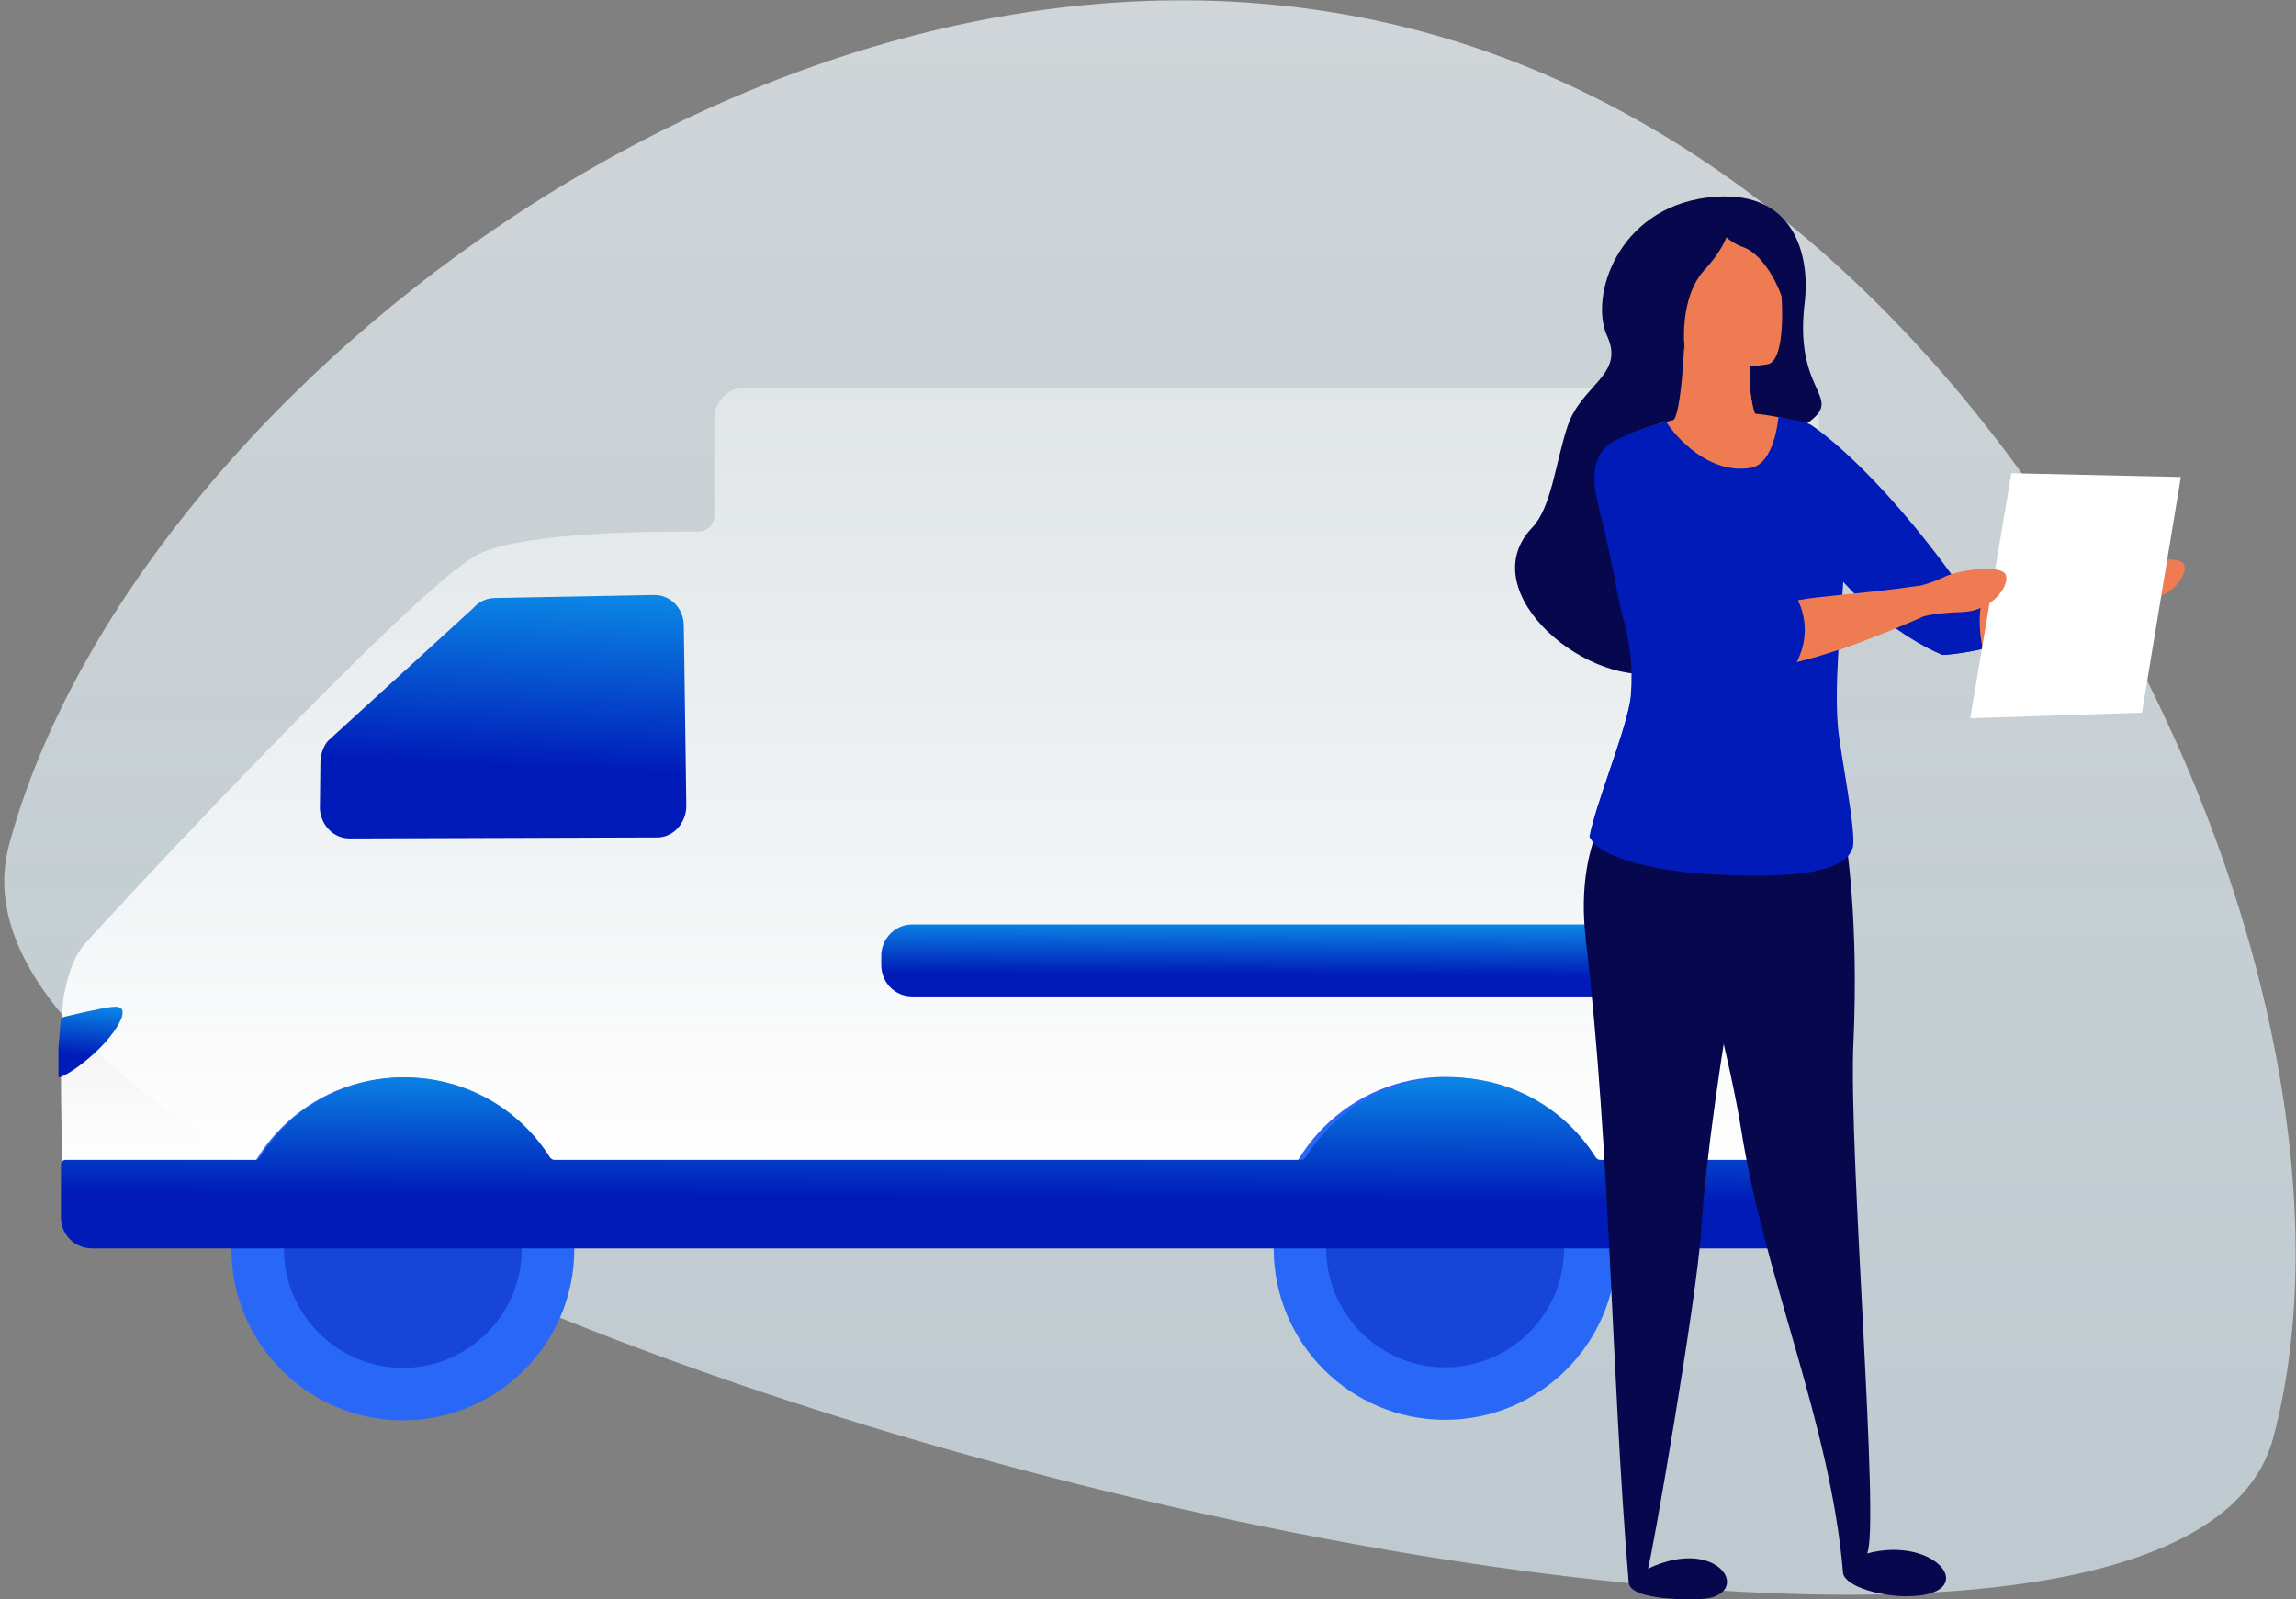 <svg width="491" height="342" viewBox="0 0 491 342" fill="none" xmlns="http://www.w3.org/2000/svg">
<rect x="0" y="0" width="491" height="342" fill="#808080" stroke="none"/>
<path opacity="0.7" fill-rule="evenodd" clip-rule="evenodd" d="M486.099 307.553C511.373 213.749 435.107 41.656 303.748 6.652C172.389 -28.352 28.254 83 1.943 180.655C-24.369 278.311 460.825 401.357 486.099 307.553Z" fill="url(#modelo-de-ordem-de-servico-paint-0)"/>
<path d="M382.266 82.873H159.38C155.639 82.873 152.752 85.866 152.752 89.501V110.346C152.752 112.163 151.256 113.66 149.438 113.66C148.583 113.66 147.621 113.66 146.552 113.66C135.007 113.66 110.741 114.194 102.189 118.577C88.613 125.419 20.304 199.179 17.952 202.066C15.493 205.059 14.424 209.014 13.676 212.863C13.142 215.535 13.035 222.377 13.035 229.432C13.035 237.343 13.248 245.574 13.355 248.353C13.355 248.888 13.783 249.315 14.318 249.315H388.038C388.573 249.315 389 248.888 389 248.353V89.608C388.893 85.866 385.9 82.873 382.266 82.873Z" fill="url(#modelo-de-ordem-de-servico-paint-1)"/>
<path d="M122.82 267.061C122.82 287.372 106.358 303.727 86.154 303.727C65.843 303.727 49.487 287.265 49.487 267.061C49.487 246.75 65.95 230.394 86.154 230.394C106.358 230.394 122.82 246.75 122.82 267.061Z" fill="#2968F6"/>
<path d="M111.596 267.061C111.596 281.064 100.158 292.503 86.154 292.503C72.15 292.503 60.712 281.064 60.712 267.061C60.712 253.057 72.15 241.619 86.154 241.619C100.158 241.619 111.596 252.95 111.596 267.061Z" fill="#1645D8"/>
<path d="M345.706 266.954C345.706 287.265 329.243 303.62 309.039 303.62C288.728 303.62 272.373 287.158 272.373 266.954C272.373 246.643 288.835 230.287 309.039 230.287C329.243 230.287 345.706 246.643 345.706 266.954Z" fill="#2968F6"/>
<path d="M334.481 266.954C334.481 280.958 323.043 292.396 309.039 292.396C295.035 292.396 283.597 280.958 283.597 266.954C283.597 252.95 295.035 241.512 309.039 241.512C323.043 241.512 334.481 252.843 334.481 266.954Z" fill="#1645D8"/>
<path d="M139.924 127.236L105.823 127.877C104.006 127.877 102.295 128.733 101.119 130.122L70.119 158.451C69.05 159.734 68.515 161.444 68.515 163.261L68.408 172.989C68.622 176.517 71.401 179.296 74.715 179.296L140.565 179.082C143.986 179.082 146.766 175.982 146.766 172.348C146.659 162.406 146.338 142.737 146.231 133.864C146.231 130.122 143.452 127.236 139.924 127.236Z" fill="url(#modelo-de-ordem-de-servico-paint-2)"/>
<path d="M26.183 216.07C25.862 215.214 24.793 215.214 23.938 215.321C22.228 215.428 13.248 217.459 13.034 217.673C13.034 217.673 12.607 222.377 12.5 224.087C12.5 225.477 12.5 230.394 12.5 230.394C14.424 230.287 23.831 223.446 26.076 217.459C26.183 216.925 26.29 216.497 26.183 216.07Z" fill="url(#modelo-de-ordem-de-servico-paint-3)"/>
<path d="M356.396 213.076H195.084C191.343 213.076 188.457 210.083 188.457 206.342V204.417C188.457 200.676 191.45 197.683 195.084 197.683H356.396C360.137 197.683 363.023 200.676 363.023 204.417V206.342C363.023 210.083 360.03 213.076 356.396 213.076Z" fill="url(#modelo-de-ordem-de-servico-paint-4)"/>
<path d="M342.178 248.033C341.857 248.033 341.537 247.819 341.323 247.605C334.802 237.236 323.364 230.394 310.215 230.394C297.067 230.394 285.628 237.236 279.107 247.605C278.894 247.926 278.573 248.033 278.252 248.033H118.544C118.224 248.033 117.903 247.819 117.689 247.605C111.168 237.236 99.73 230.394 86.582 230.394C73.433 230.394 61.995 237.236 55.474 247.605C55.26 247.926 54.939 248.033 54.619 248.033H13.997C13.462 248.033 13.035 248.46 13.035 248.995V260.326C13.035 264.067 16.028 266.954 19.662 266.954H382.265C386.007 266.954 388.893 263.961 388.893 260.326V248.995C388.893 248.46 388.466 248.033 387.931 248.033H342.178Z" fill="url(#modelo-de-ordem-de-servico-paint-5)"/>
<path d="M396.358 222.98C397.537 196.942 394.899 179.934 394.123 175.682C392.044 164.603 355.763 176.458 355.763 176.458C355.763 176.458 361.939 196.352 366.998 216.556L368.488 222.701C369.574 227.325 370.567 231.856 371.374 236.077C371.716 237.877 372.026 239.615 372.305 241.291C377.405 273.665 391.471 304.34 394.154 336.538C395.023 339.549 402.674 341.349 407.654 341.349C423.948 341.349 414.482 328.159 399.275 332.193C402.068 326.762 395.278 246.482 396.358 222.98Z" fill="#07074E"/>
<path d="M363.771 263.388C365.788 231.36 377.582 172.517 377.582 172.517C377.582 172.517 361.133 152.778 353.902 160.103C346.732 167.365 336.46 178.041 339.129 200.976C344.447 246.625 344.471 292.492 348.284 338.245C348.284 342.59 363.274 341.969 363.274 341.969C375.378 341.659 368.085 328.003 352.412 335.452C353.163 333.585 362.893 277.55 363.771 263.388Z" fill="#07074E"/>
<path d="M385.93 64.731C387.109 55.141 384.099 39.81 364.981 42.262C345.864 44.714 339.843 63.49 343.691 71.87C347.539 80.218 338.136 82.235 335.187 91.236C332.643 98.963 331.774 108.553 327.646 112.836C314.394 126.709 340.37 148.03 356.012 143.53C384.502 135.337 388.165 134.126 387.171 111.719C386.644 100.236 377.737 95.798 383.385 92.477C397.072 84.501 383.292 86.425 385.93 64.731Z" fill="#07074E"/>
<path d="M380.157 95.518L374.509 103.991L363.119 103.432L357.843 89.839C357.843 89.839 359.457 89.528 360.233 72.552L374.447 76.897C374.447 76.897 373.702 81.335 374.695 86.146C375.378 89.498 376.93 93.067 380.157 95.518Z" fill="#EE7B52"/>
<path d="M381.74 89.528C380.995 89.528 367.619 85.059 348.47 92.849C348.47 92.849 357.564 144.833 353.653 154.734C349.743 164.665 348.253 173.448 348.253 173.448L390.585 173.975C390.585 173.975 389.996 139.93 391.951 127.888C393.906 115.815 381.74 89.528 381.74 89.528Z" fill="#EE7B52"/>
<path d="M348.502 150.668C348.75 149.675 348.936 148.775 348.998 148.03C349.557 141.761 348.595 136.64 347.043 131.612C347.012 131.519 346.981 131.457 346.981 131.364C346.95 131.24 346.888 131.023 346.826 130.774C346.826 130.774 346.826 130.774 346.826 130.743C346.764 130.495 346.702 130.216 346.608 129.905C346.577 129.812 346.546 129.688 346.546 129.564C345.46 124.691 343.07 112.433 342.45 110.757C342.232 110.198 342.015 109.236 341.798 108.088C341.146 104.394 340.867 98.529 343.039 96.077C346.05 92.663 356.322 90.211 356.322 90.211C358.402 93.501 365.478 101.508 374.385 100.049C379.537 99.212 380.313 89.218 380.313 89.218C385.837 89.963 387.234 90.832 387.234 90.832C387.234 90.832 400.455 99.087 419.169 125.374C419.759 126.212 421.186 126.119 424.631 125.436C429.038 124.567 438.007 124.691 451.539 122.705C451.539 122.705 452.004 123.047 452.128 124.536C452.408 127.795 452.749 128.757 452.749 128.757C452.749 128.757 443.842 132.947 434.345 135.957C430.993 137.012 427.486 138.006 424.135 138.75C421.031 139.433 418.052 139.93 415.445 140.054C415.445 140.054 404.644 135.895 394.185 124.381C393.565 134.064 392.23 146.571 393.068 155.696C393.534 160.879 397.103 178.382 396.203 181.3C394.341 187.352 380.064 187.662 367.309 187.041C367.03 187.041 366.75 187.01 366.471 187.01C364.485 186.886 362.561 186.731 360.729 186.514C357.316 186.141 354.336 185.645 352.412 185.179C349.929 184.621 346.795 183.783 344.25 182.572C342.295 181.641 340.712 180.462 339.998 178.972C341.177 172.331 347.074 157.961 348.502 150.668Z" fill="#001BB8"/>
<path d="M376.278 167.458C373.857 175.651 372.461 182.386 366.378 186.948C364.391 186.824 362.467 186.669 360.636 186.452C357.222 186.079 354.243 185.583 352.319 185.117C349.836 184.559 346.701 183.721 344.156 182.51C342.201 181.579 340.618 180.4 339.905 178.91C341.146 172.3 347.043 157.93 348.47 150.668C348.595 149.954 348.719 149.302 348.75 148.744C349.277 142.226 348.439 136.857 346.981 131.612C346.888 131.333 346.826 131.054 346.732 130.774C346.732 130.774 346.732 130.774 346.732 130.743C346.67 130.557 346.608 130.278 346.515 129.905C346.484 129.812 346.453 129.688 346.453 129.564C345.491 124.94 342.946 110.446 342.294 108.553C342.077 107.963 341.86 106.939 341.674 105.667L346.763 100.763C346.763 100.763 375.999 113.239 382.454 130.464C388.909 147.689 379.754 155.696 376.278 167.458Z" fill="#001BB8"/>
<path d="M434.251 135.926C427.765 137.975 420.751 139.775 415.382 140.023C415.382 140.023 404.427 135.833 393.906 124.102C393.471 122.116 393.037 118.764 395.457 119.726C398.84 121.091 411.347 137.137 416.065 137.478C419.448 137.726 429.069 136.609 434.251 135.926Z" fill="#001BB8"/>
<path d="M411.162 131.364C411.162 131.364 396.761 138.595 384.254 141.606C380.654 142.475 377.178 143.064 374.23 143.22C374.23 143.22 360.512 139.278 350.519 124.723C332.084 97.784 345.988 93.967 345.988 93.967C345.988 93.967 359.271 102.222 377.954 128.509C378.606 129.44 380.25 129.223 384.502 128.354C389.033 127.423 398.096 127.547 410.572 125.716C410.572 125.716 410.789 126.181 410.913 127.671C411.162 130.93 411.162 131.364 411.162 131.364Z" fill="#001BB8"/>
<path d="M424.538 125.405C428.883 124.567 438.131 124.505 451.445 122.55C452.469 122.209 453.649 121.774 454.735 121.247C457.59 119.819 465.194 118.857 466.808 120.378C468.422 121.898 465.101 128.074 458.149 128.261C455.728 128.323 453.897 128.509 452.563 128.726C451.818 129.067 443.283 133.04 434.221 135.895C430.869 136.95 427.362 137.944 424.01 138.688C422.707 132.761 423.638 128.105 424.538 125.405Z" fill="#EE7B52"/>
<path d="M374.695 86.115C368.829 85.649 360.232 72.521 360.232 72.521L374.447 76.866C374.447 76.897 373.671 81.304 374.695 86.115Z" fill="#EE7B52"/>
<path d="M378.171 77.859C378.171 77.859 361.132 81.273 359.177 70.628C357.222 59.983 353.684 53.248 364.484 50.641C375.284 48.003 378.14 51.666 379.66 55.079C381.15 58.462 382.547 76.68 378.171 77.859Z" fill="#EE7B52"/>
<path d="M369.822 47.972C369.822 47.972 370.132 51.572 364.515 57.717C358.898 63.831 360.263 74.756 360.263 74.756C360.263 74.756 350.829 57.004 355.856 51.355C360.884 45.676 369.822 47.972 369.822 47.972Z" fill="#07074E"/>
<path d="M362.995 43.286C362.995 43.286 371.467 40.462 379.878 48.748C383.509 52.317 382.95 59.331 381.026 63.397C381.026 63.397 378.047 54.676 372.615 52.783C367.184 50.859 362.995 43.286 362.995 43.286Z" fill="#07074E"/>
<path d="M430.124 101.198L466.374 102.005L458.056 152.406L421.341 153.585L430.124 101.198Z" fill="white"/>
<path d="M384.254 141.575C386.985 136.143 385.93 131.395 384.502 128.354C389.033 127.423 398.158 127.05 410.634 125.219C410.634 125.219 410.634 125.219 410.634 125.25C411.968 124.909 413.955 124.288 415.755 123.388C418.796 121.867 426.927 120.843 428.634 122.488C430.372 124.102 426.803 130.712 419.386 130.898C415.289 131.023 412.806 131.426 411.41 131.799C410.168 132.326 396.171 138.719 384.254 141.575Z" fill="#EE7B52"/>
<defs>
<linearGradient id="modelo-de-ordem-de-servico-paint-0" x1="245.911" y1="0.068" x2="245.911" y2="341.033" gradientUnits="userSpaceOnUse">
<stop stop-color="#F1F9FD"/>
<stop offset="1" stop-color="#E3F5FF" stop-opacity="0.9"/>
</linearGradient>
<linearGradient id="modelo-de-ordem-de-servico-paint-1" x1="201.017" y1="82.873" x2="201.017" y2="249.315" gradientUnits="userSpaceOnUse">
<stop stop-color="#FAFCFD" stop-opacity="0.45"/>
<stop offset="1" stop-color="white"/>
</linearGradient>
<linearGradient id="modelo-de-ordem-de-servico-paint-2" x1="111.44" y1="105.343" x2="108.768" y2="164.015" gradientUnits="userSpaceOnUse">
<stop stop-color="#11C3FF"/>
<stop offset="1" stop-color="#001BB8"/>
</linearGradient>
<linearGradient id="modelo-de-ordem-de-servico-paint-3" x1="20.039" y1="208.914" x2="18.757" y2="225.894" gradientUnits="userSpaceOnUse">
<stop stop-color="#11C3FF"/>
<stop offset="1" stop-color="#001BB8"/>
</linearGradient>
<linearGradient id="modelo-de-ordem-de-servico-paint-4" x1="284.324" y1="191.209" x2="284.219" y2="208.593" gradientUnits="userSpaceOnUse">
<stop stop-color="#11C3FF"/>
<stop offset="1" stop-color="#001BB8"/>
</linearGradient>
<linearGradient id="modelo-de-ordem-de-servico-paint-5" x1="219.446" y1="215.019" x2="219.171" y2="256.306" gradientUnits="userSpaceOnUse">
<stop stop-color="#11C3FF"/>
<stop offset="1" stop-color="#001BB8"/>
</linearGradient>
</defs>
</svg>
